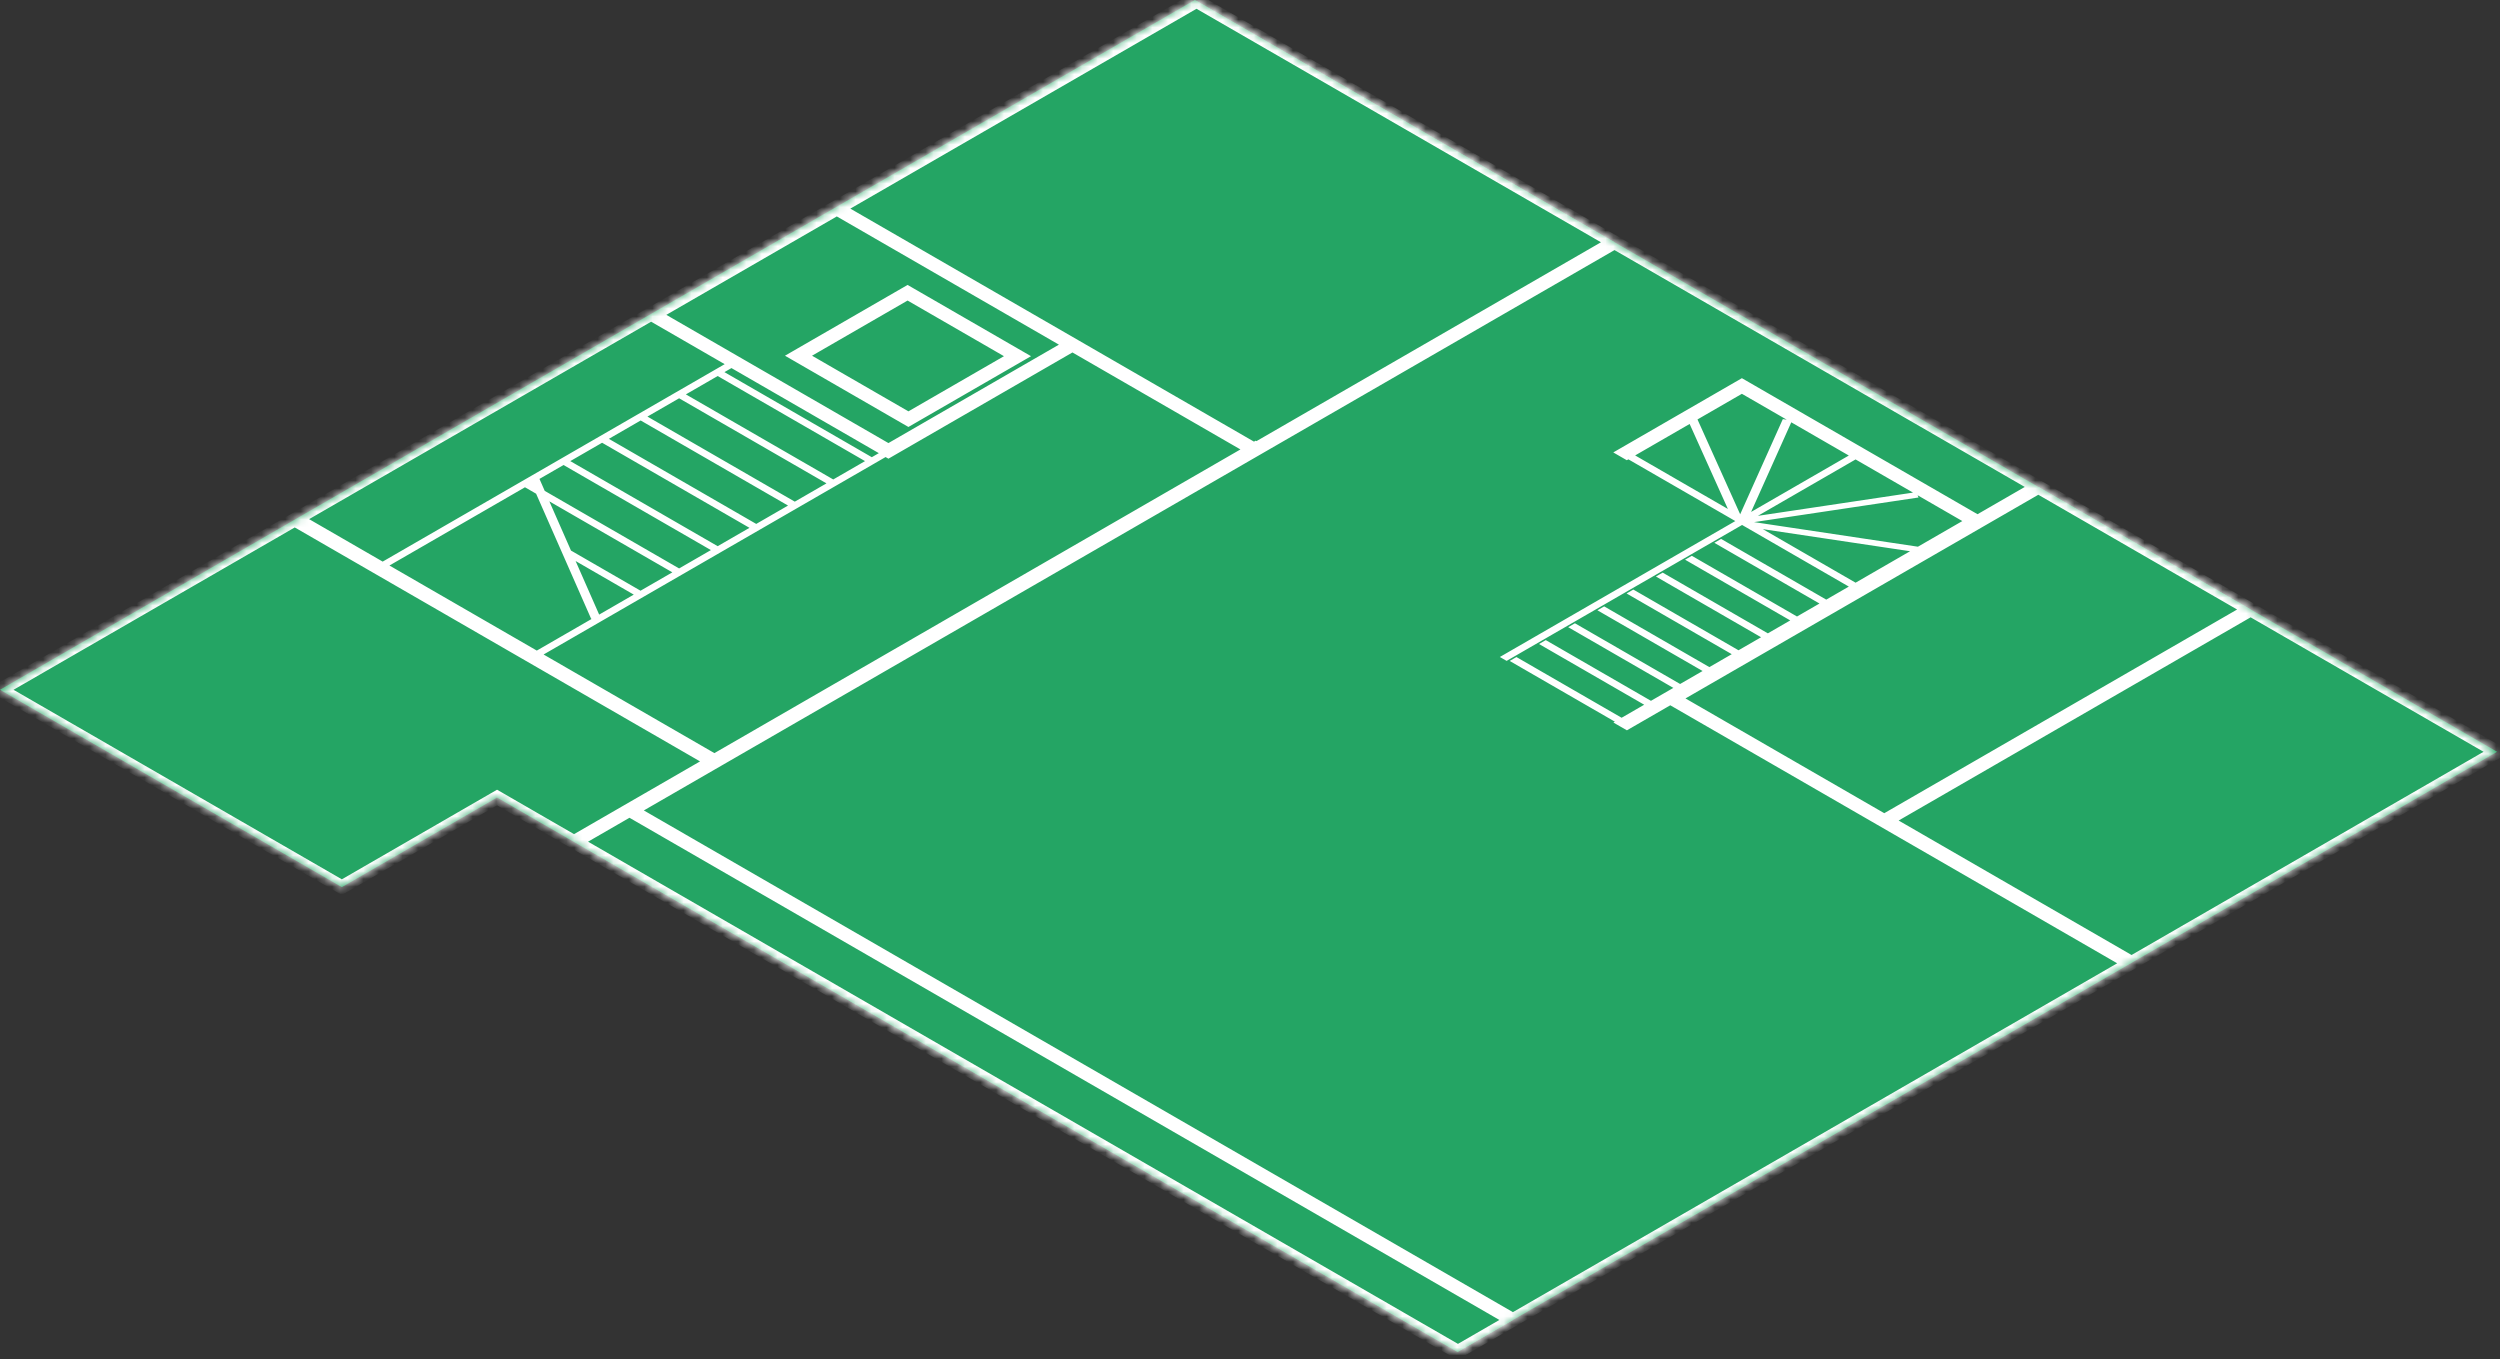 <svg width="320" height="174" viewBox="0 0 320 174" fill="none" xmlns="http://www.w3.org/2000/svg">
<rect x="0" y="0" width="320" height="174" fill="#333333" stroke="none"/>
<mask id="path-1-inside-1_8366_20807" fill="white">
<path d="M186.556 173.052L63.623 102.083L43.756 113.553L-0 88.292L152.94 0L319.629 96.229L186.556 173.052Z"/>
<path d="M153.153 0.123L206.655 31.01L160.614 57.59L107.111 26.703L153.153 0.123Z"/>
<path d="M260.904 62.328L288.081 78.017L241.187 105.089L214.009 89.4L260.904 62.328Z"/>
<path d="M241.187 105.089L272.734 123.302L272.841 123.24L241.293 105.028L241.187 105.089Z"/>
<path d="M37.942 66.635L91.444 97.522L91.551 97.46L38.048 66.573L37.942 66.635Z"/>
<path d="M107.111 26.703L137.273 44.115L113.719 57.713L83.557 40.301L107.111 26.703Z"/>
<path d="M116.17 37.47L130.239 45.592L116.277 53.652L102.209 45.531L116.17 37.47Z"/>
<path d="M207.378 92.982L252.91 66.696L222.962 49.407L207.366 58.41"/>
<path d="M160.72 57.405L160.827 57.467L80.68 103.736L80.573 103.674L160.72 57.405Z"/>
<path d="M80.573 103.674L193.653 168.955L186.619 173.016L73.539 107.735L80.573 103.674Z"/>
</mask>
<path d="M186.556 173.052L63.623 102.083L43.756 113.553L-0 88.292L152.94 0L319.629 96.229L186.556 173.052Z" fill="#24A564"/>
<path d="M153.153 0.123L206.655 31.01L160.614 57.59L107.111 26.703L153.153 0.123Z" fill="#24A564"/>
<path d="M260.904 62.328L288.081 78.017L241.187 105.089L214.009 89.4L260.904 62.328Z" fill="#24A564"/>
<path d="M241.187 105.089L272.734 123.302L272.841 123.24L241.293 105.028L241.187 105.089Z" fill="#24A564"/>
<path d="M37.942 66.635L91.444 97.522L91.551 97.46L38.048 66.573L37.942 66.635Z" fill="#24A564"/>
<path d="M107.111 26.703L137.273 44.115L113.719 57.713L83.557 40.301L107.111 26.703Z" fill="#24A564"/>
<path d="M116.17 37.47L130.239 45.592L116.277 53.652L102.209 45.531L116.17 37.47Z" fill="#24A564"/>
<path d="M207.378 92.982L252.91 66.696L222.962 49.407L207.366 58.41" fill="#24A564"/>
<path d="M160.72 57.405L160.827 57.467L80.68 103.736L80.573 103.674L160.72 57.405Z" fill="#24A564"/>
<path d="M80.573 103.674L193.653 168.955L186.619 173.016L73.539 107.735L80.573 103.674Z" fill="#24A564"/>
<path d="M69.487 82.829L69.054 83.079L69.92 83.579L70.353 83.329L69.487 82.829ZM112.581 58.95L113.014 58.7L112.148 58.2L111.715 58.45L112.581 58.95ZM49.757 71.439L49.324 71.689L50.19 72.189L50.623 71.939L49.757 71.439ZM92.852 47.56L93.285 47.31L92.419 46.81L91.986 47.06L92.852 47.56ZM222.985 66.696L222.393 66.607L222.132 67.189L223.139 67.038L222.985 66.696ZM223.619 67.062L223.773 66.719L221.594 66.393L223.186 67.312L223.619 67.062ZM222.328 66.316L221.895 66.566L223.487 67.485L222.921 66.228L222.328 66.316ZM193.637 83.139L193.204 83.389L194.07 83.889L194.503 83.639L193.637 83.139ZM224.017 66.6L224.45 66.35L223.584 65.85L223.151 66.1L224.017 66.6ZM113.788 57.753L113.355 57.503L67.846 83.775L68.279 84.025L68.713 84.275L114.221 58.003L113.788 57.753ZM91.862 47.632L91.429 47.882L111.158 59.272L111.591 59.022L112.024 58.772L92.295 47.382L91.862 47.632ZM86.926 50.481L86.493 50.731L106.222 62.121L106.655 61.871L107.088 61.621L87.359 50.231L86.926 50.481ZM82.005 53.322L81.572 53.572L101.301 64.962L101.734 64.712L102.167 64.462L82.438 53.072L82.005 53.322ZM77.069 56.172L76.636 56.422L96.365 67.812L96.798 67.562L97.231 67.312L77.502 55.922L77.069 56.172ZM72.132 59.022L71.699 59.272L91.429 70.661L91.862 70.411L92.295 70.161L72.566 58.772L72.132 59.022ZM67.196 61.871L66.763 62.121L86.493 73.511L86.926 73.261L87.359 73.011L67.629 61.621L67.196 61.871ZM72.674 70.733L72.241 70.983L81.556 76.361L81.989 76.111L82.422 75.861L73.107 70.483L72.674 70.733ZM68.372 61.192L67.779 61.279L75.671 79.217L76.264 79.13L76.858 79.043L68.966 61.105L68.372 61.192ZM69.92 83.079L70.353 83.329L112.581 58.95L112.148 58.7L111.715 58.45L69.487 82.829L69.92 83.079ZM94.059 46.363L93.626 46.113L48.117 72.386L48.55 72.636L48.983 72.886L94.492 46.613L94.059 46.363ZM50.19 71.689L50.623 71.939L92.852 47.56L92.419 47.31L91.986 47.06L49.757 71.439L50.19 71.689ZM237.115 58.539L236.682 58.289L222.552 66.446L222.985 66.696L223.418 66.946L237.548 58.789L237.115 58.539ZM245.423 63.336L245.269 62.993L222.832 66.354L222.985 66.696L223.139 67.038L245.577 63.678L245.423 63.336ZM225.673 65.144L225.24 64.894L191.982 84.094L192.415 84.344L192.848 84.594L226.106 65.394L225.673 65.144ZM237.76 75.225L238.193 74.975L224.052 66.812L223.619 67.062L223.186 67.312L237.327 75.475L237.76 75.225ZM246.068 70.429L246.222 70.087L223.773 66.719L223.619 67.062L223.465 67.404L245.914 70.771L246.068 70.429ZM228.794 53.736L228.201 53.647L222.393 66.607L222.985 66.696L223.578 66.784L229.387 53.824L228.794 53.736ZM208.187 58.153L207.754 58.403L221.895 66.566L222.328 66.316L222.761 66.066L208.62 57.903L208.187 58.153ZM216.496 53.356L215.903 53.445L221.736 66.405L222.328 66.316L222.921 66.228L217.089 53.267L216.496 53.356ZM234.005 77.393L234.438 77.143L220.297 68.98L219.864 69.23L219.431 69.48L233.572 77.643L234.005 77.393ZM230.261 79.554L230.694 79.304L216.553 71.141L216.12 71.391L215.687 71.641L229.828 79.804L230.261 79.554ZM226.529 81.709L226.962 81.459L212.822 73.295L212.389 73.545L211.956 73.795L226.096 81.959L226.529 81.709ZM222.774 83.876L223.207 83.626L209.066 75.463L208.633 75.713L208.2 75.963L222.341 84.126L222.774 83.876ZM219.042 86.031L219.475 85.781L205.335 77.617L204.902 77.867L204.469 78.117L218.609 86.281L219.042 86.031ZM215.299 88.192L215.732 87.942L201.591 79.778L201.158 80.028L200.725 80.278L214.866 88.442L215.299 88.192ZM211.567 90.346L212 90.096L197.859 81.933L197.426 82.183L196.993 82.433L211.134 90.596L211.567 90.346ZM207.812 92.514L208.245 92.264L194.104 84.101L193.671 84.351L193.238 84.601L207.379 92.764L207.812 92.514ZM194.07 83.389L194.503 83.639L224.017 66.6L223.584 66.35L223.151 66.1L193.637 83.139L194.07 83.389ZM186.556 173.052L185.69 173.552L186.556 174.052L187.422 173.552L186.556 173.052ZM63.623 102.083L64.49 101.583L63.623 101.083L62.757 101.583L63.623 102.083ZM43.756 113.553L42.89 114.053L43.756 114.553L44.622 114.053L43.756 113.553ZM-0 88.292L-0.866 87.792L-1.732 88.292L-0.866 88.792L-0 88.292ZM152.94 0L153.806 -0.5L152.94 -1L152.074 -0.5L152.94 0ZM319.629 96.229L320.495 96.729L321.361 96.229L320.495 95.729L319.629 96.229ZM153.153 0.123L154.019 -0.377L153.153 -0.877L152.287 -0.377L153.153 0.123ZM206.655 31.01L207.522 31.51L208.388 31.01L207.522 30.51L206.655 31.01ZM160.614 57.59L159.748 58.09L160.614 58.59L161.48 58.09L160.614 57.59ZM260.904 62.328L261.77 61.828L260.904 61.328L260.038 61.828L260.904 62.328ZM288.081 78.017L288.947 78.517L289.814 78.017L288.947 77.517L288.081 78.017ZM214.009 89.4L213.143 88.9L212.277 89.4L213.143 89.9L214.009 89.4ZM272.734 123.302L271.868 123.802L272.734 124.302L273.6 123.802L272.734 123.302ZM272.841 123.24L273.707 123.74L274.573 123.24L273.707 122.74L272.841 123.24ZM241.293 105.028L242.16 104.528L241.293 104.028L240.427 104.528L241.293 105.028ZM37.942 66.635L37.076 66.135L36.21 66.635L37.076 67.135L37.942 66.635ZM91.444 97.522L90.578 98.021L91.444 98.521L92.31 98.021L91.444 97.522ZM91.551 97.46L92.417 97.96L93.283 97.46L92.417 96.96L91.551 97.46ZM38.048 66.573L38.914 66.073L38.048 65.573L37.182 66.073L38.048 66.573ZM137.273 44.115L138.139 44.615L139.005 44.115L138.139 43.615L137.273 44.115ZM113.719 57.713L112.853 58.213L113.719 58.713L114.585 58.213L113.719 57.713ZM83.557 40.301L82.691 39.801L81.825 40.301L82.691 40.801L83.557 40.301ZM116.17 37.47L117.036 36.97L116.17 36.471L115.304 36.97L116.17 37.47ZM130.239 45.592L131.105 46.092L131.971 45.592L131.105 45.092L130.239 45.592ZM116.277 53.652L115.411 54.152L116.277 54.652L117.143 54.152L116.277 53.652ZM102.209 45.531L101.343 45.031L100.477 45.531L101.343 46.031L102.209 45.531ZM252.91 66.696L253.776 67.196L254.642 66.696L253.776 66.196L252.91 66.696ZM222.962 49.407L223.828 48.907L222.962 48.407L222.096 48.907L222.962 49.407ZM160.72 57.405L161.586 56.905L160.72 56.406L159.854 56.905L160.72 57.405ZM160.827 57.467L161.693 57.967L162.559 57.467L161.693 56.967L160.827 57.467ZM80.68 103.736L79.814 104.236L80.68 104.736L81.546 104.236L80.68 103.736ZM193.653 168.955L194.519 169.455L195.385 168.955L194.519 168.455L193.653 168.955ZM186.619 173.016L185.753 173.516L186.619 174.016L187.485 173.516L186.619 173.016ZM73.539 107.735L72.673 107.235L71.807 107.735L72.673 108.235L73.539 107.735ZM186.556 173.052L187.422 172.552L64.49 101.583L63.623 102.083L62.757 102.583L185.69 173.552L186.556 173.052ZM63.623 102.083L62.757 101.583L42.89 113.053L43.756 113.553L44.622 114.053L64.49 102.583L63.623 102.083ZM43.756 113.553L44.622 113.053L0.866 87.792L-0 88.292L-0.866 88.792L42.89 114.053L43.756 113.553ZM-0 88.292L0.866 88.792L153.806 0.5L152.94 0L152.074 -0.5L-0.866 87.792L-0 88.292ZM152.94 0L152.074 0.5L318.763 96.729L319.629 96.229L320.495 95.729L153.806 -0.5L152.94 0ZM319.629 96.229L318.763 95.729L185.69 172.552L186.556 173.052L187.422 173.552L320.495 96.729L319.629 96.229ZM153.153 0.123L152.287 0.623L205.789 31.51L206.655 31.01L207.522 30.51L154.019 -0.377L153.153 0.123ZM206.655 31.01L205.789 30.51L159.748 57.09L160.614 57.59L161.48 58.09L207.522 31.51L206.655 31.01ZM160.614 57.59L161.48 57.09L107.977 26.203L107.111 26.703L106.245 27.203L159.748 58.09L160.614 57.59ZM107.111 26.703L107.977 27.203L154.019 0.623L153.153 0.123L152.287 -0.377L106.245 26.203L107.111 26.703ZM260.904 62.328L260.038 62.828L287.215 78.517L288.081 78.017L288.947 77.517L261.77 61.828L260.904 62.328ZM288.081 78.017L287.215 77.517L240.321 104.589L241.187 105.089L242.053 105.589L288.947 78.517L288.081 78.017ZM241.187 105.089L242.053 104.589L214.875 88.9L214.009 89.4L213.143 89.9L240.321 105.589L241.187 105.089ZM214.009 89.4L214.875 89.9L261.77 62.828L260.904 62.328L260.038 61.828L213.143 88.9L214.009 89.4ZM241.187 105.089L240.321 105.589L271.868 123.802L272.734 123.302L273.6 122.802L242.053 104.589L241.187 105.089ZM272.734 123.302L273.6 123.802L273.707 123.74L272.841 123.24L271.975 122.74L271.868 122.802L272.734 123.302ZM272.841 123.24L273.707 122.74L242.16 104.528L241.293 105.028L240.427 105.528L271.975 123.74L272.841 123.24ZM241.293 105.028L240.427 104.528L240.321 104.589L241.187 105.089L242.053 105.589L242.16 105.528L241.293 105.028ZM37.942 66.635L37.076 67.135L90.578 98.021L91.444 97.522L92.31 97.022L38.808 66.135L37.942 66.635ZM91.444 97.522L92.31 98.021L92.417 97.96L91.551 97.46L90.685 96.96L90.578 97.022L91.444 97.522ZM91.551 97.46L92.417 96.96L38.914 66.073L38.048 66.573L37.182 67.073L90.685 97.96L91.551 97.46ZM38.048 66.573L37.182 66.073L37.076 66.135L37.942 66.635L38.808 67.135L38.914 67.073L38.048 66.573ZM107.111 26.703L106.245 27.203L136.407 44.615L137.273 44.115L138.139 43.615L107.977 26.203L107.111 26.703ZM137.273 44.115L136.407 43.615L112.853 57.213L113.719 57.713L114.585 58.213L138.139 44.615L137.273 44.115ZM113.719 57.713L114.585 57.213L84.423 39.801L83.557 40.301L82.691 40.801L112.853 58.213L113.719 57.713ZM83.557 40.301L84.423 40.801L107.977 27.203L107.111 26.703L106.245 26.203L82.691 39.801L83.557 40.301ZM116.17 37.47L115.304 37.97L129.373 46.092L130.239 45.592L131.105 45.092L117.036 36.97L116.17 37.47ZM130.239 45.592L129.373 45.092L115.411 53.152L116.277 53.652L117.143 54.152L131.105 46.092L130.239 45.592ZM116.277 53.652L117.143 53.152L103.075 45.031L102.209 45.531L101.343 46.031L115.411 54.152L116.277 53.652ZM102.209 45.531L103.075 46.031L117.036 37.97L116.17 37.47L115.304 36.97L101.343 45.031L102.209 45.531ZM207.378 92.982L208.244 93.481L253.776 67.196L252.91 66.696L252.044 66.196L206.512 92.482L207.378 92.982ZM252.91 66.696L253.776 66.196L223.828 48.907L222.962 49.407L222.096 49.907L252.044 67.196L252.91 66.696ZM222.962 49.407L222.096 48.907L206.5 57.91L207.366 58.41L208.232 58.91L223.828 49.907L222.962 49.407ZM160.72 57.405L159.854 57.905L159.961 57.967L160.827 57.467L161.693 56.967L161.586 56.905L160.72 57.405ZM160.827 57.467L159.961 56.967L79.814 103.236L80.68 103.736L81.546 104.236L161.693 57.967L160.827 57.467ZM80.68 103.736L81.546 103.236L81.439 103.174L80.573 103.674L79.707 104.174L79.814 104.236L80.68 103.736ZM80.573 103.674L81.439 104.174L161.586 57.905L160.72 57.405L159.854 56.905L79.707 103.174L80.573 103.674ZM80.573 103.674L79.707 104.174L192.787 169.455L193.653 168.955L194.519 168.455L81.439 103.174L80.573 103.674ZM193.653 168.955L192.787 168.455L185.753 172.516L186.619 173.016L187.485 173.516L194.519 169.455L193.653 168.955ZM186.619 173.016L187.485 172.516L74.405 107.235L73.539 107.735L72.673 108.235L185.753 173.516L186.619 173.016ZM73.539 107.735L74.405 108.235L81.439 104.174L80.573 103.674L79.707 103.174L72.673 107.235L73.539 107.735Z" fill="white" mask="url(#path-1-inside-1_8366_20807)"/>
</svg>
